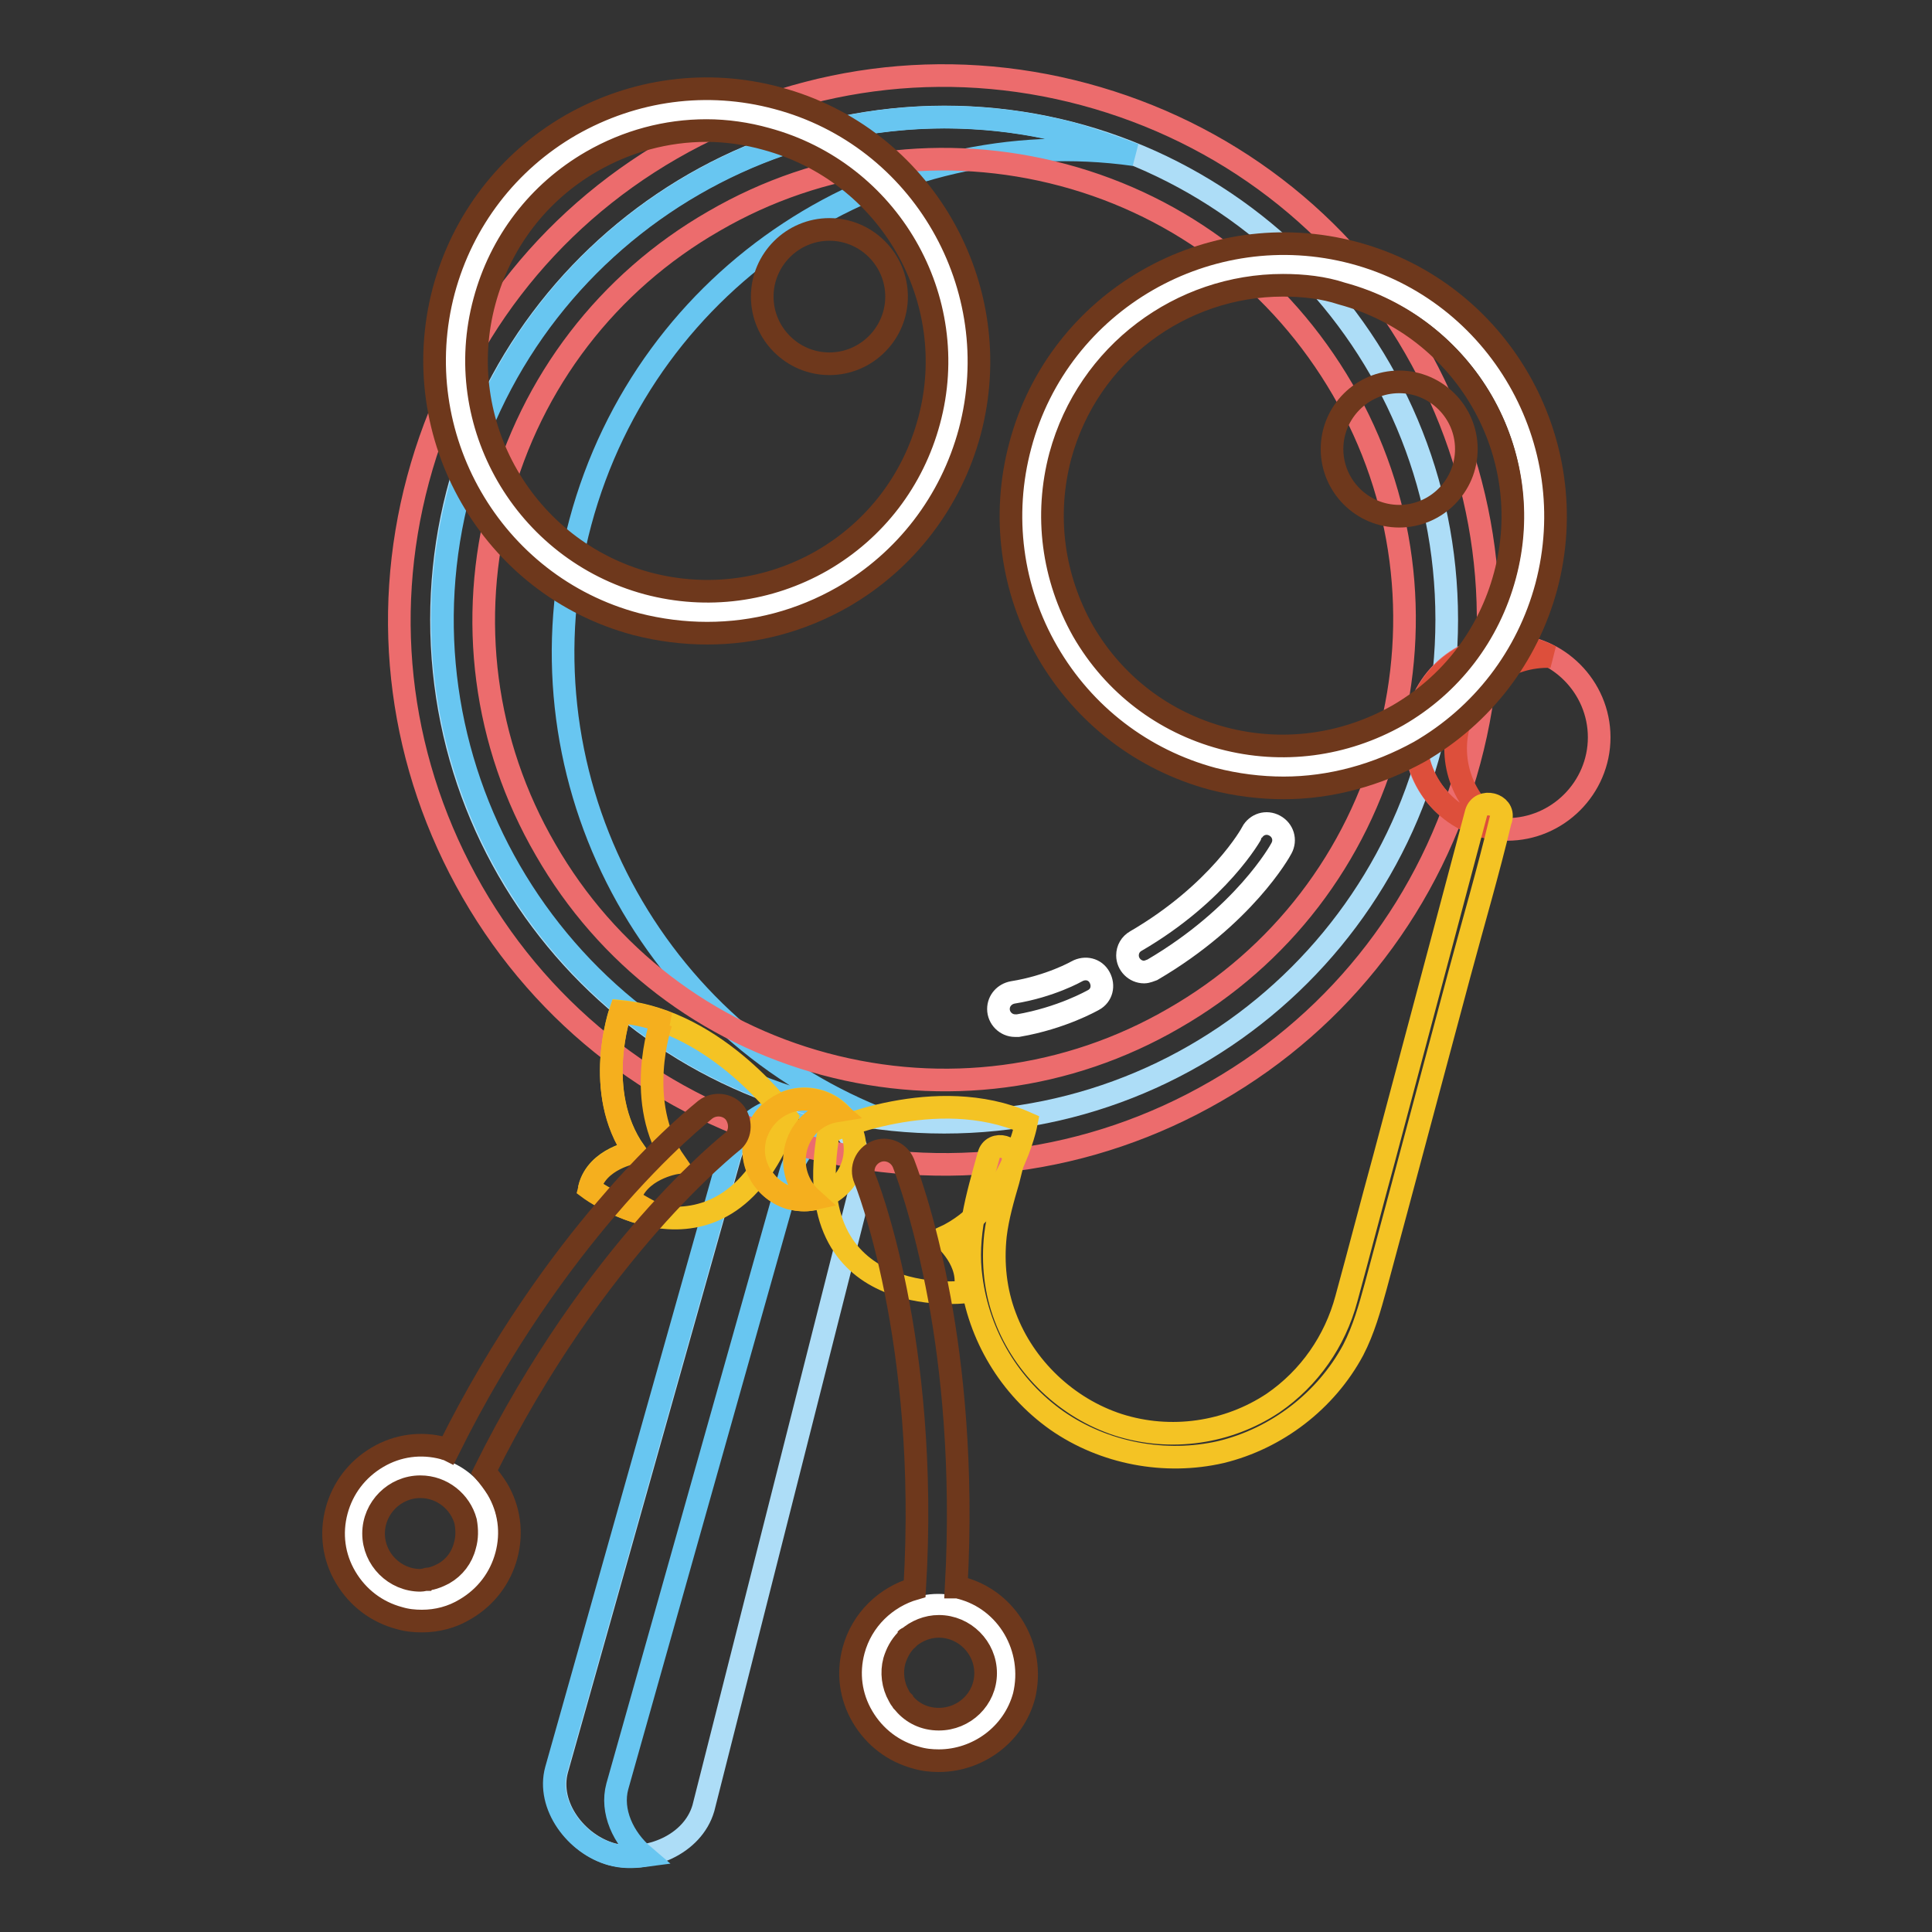 <?xml version="1.0" encoding="utf-8"?>
<!-- Svg Vector Icons : http://www.onlinewebfonts.com/icon -->
<!DOCTYPE svg PUBLIC "-//W3C//DTD SVG 1.1//EN" "http://www.w3.org/Graphics/SVG/1.1/DTD/svg11.dtd">
<svg version="1.1" xmlns="http://www.w3.org/2000/svg" xmlns:xlink="http://www.w3.org/1999/xlink" x="0px" y="0px" viewBox="0 0 256 256" enable-background="new 0 0 256 256" xml:space="preserve">
<rect x="0" y="0" width="256" height="256" fill="#333333" stroke="none"/>
<g> <path stroke-width="3" fill-opacity="0" stroke="#adddf7"  d="M81.1,245.7c-4.7-1.3-8.6-6.4-7.3-11.2l22.9-81.2c1.3-4.7,6.1-7.5,10.9-6.3c4.7,1.3,7.5,6.1,6.3,10.9 l-20.7,81.7C91.8,244.4,85.9,246.9,81.1,245.7z"/> <path stroke-width="3" fill-opacity="0" stroke="#68c6f1"  d="M81.8,236.7l22.9-81.2c0.9-3.3,3.5-5.6,6.6-6.4c-1.1-1-2.3-1.7-3.8-2.1c-4.7-1.3-9.6,1.5-10.9,6.3 l-22.9,81.2c-1.3,4.7,2.6,9.9,7.3,11.2c1.4,0.4,2.8,0.4,4.3,0.2C82.6,243.6,80.9,240,81.8,236.7L81.8,236.7z"/> <path stroke-width="3" fill-opacity="0" stroke="#ffffff"  d="M46.8,203.3c0,4.9,4,8.9,8.9,8.9s8.9-4,8.9-8.9c0-4.9-4-8.9-8.9-8.9S46.8,198.4,46.8,203.3z"/> <path stroke-width="3" fill-opacity="0" stroke="#ffffff"  d="M115.4,221.6c0,4.9,4,8.9,8.9,8.9c4.9,0,8.9-4,8.9-8.9c0,0,0,0,0,0c0-4.9-4-8.9-8.9-8.9 S115.4,216.7,115.4,221.6z"/> <path stroke-width="3" fill-opacity="0" stroke="#adddf7"  d="M58.5,82.1c0,36.8,29.8,66.6,66.6,66.6c36.8,0,66.6-29.8,66.6-66.6l0,0c0-36.8-29.8-66.6-66.6-66.6 C88.3,15.6,58.5,45.4,58.5,82.1L58.5,82.1z"/> <path stroke-width="3" fill-opacity="0" stroke="#68c6f1"  d="M76.9,69.2c8.8-32.8,40.6-53.3,73.4-48.7c-2.6-1-5.2-1.9-7.9-2.7c-35.5-9.5-72,11.6-81.5,47.1 c-9.5,35.5,11.6,72,47.1,81.5c2.7,0.7,5.4,1.3,8.2,1.7C85.4,135.6,68.1,102,76.9,69.2z"/> <path stroke-width="3" fill-opacity="0" stroke="#ec6c6d"  d="M106.4,151.8c-18.6-5-34.2-16.9-43.8-33.6c-9.6-16.7-12.2-36.1-7.2-54.7c5-18.6,16.9-34.2,33.6-43.8 c16.7-9.6,36.1-12.2,54.7-7.2c18.6,5,34.2,16.9,43.8,33.6s12.2,36.1,7.2,54.7c-5,18.6-16.9,34.2-33.6,43.8 C144.5,154.2,125,156.8,106.4,151.8z M140.9,23.2c-15.7-4.2-32.2-2.1-46.3,6.1c-14.1,8.1-24.2,21.3-28.4,37 c-4.2,15.7-2.1,32.2,6.1,46.3c8.1,14.1,21.3,24.2,37,28.4c15.7,4.2,32.2,2.1,46.3-6.1c14.1-8.1,24.2-21.3,28.4-37 c4.2-15.7,2.1-32.2-6.1-46.3S156.6,27.4,140.9,23.2z"/> <path stroke-width="3" fill-opacity="0" stroke="#ec6c6d"  d="M187.5,97.7c0,6.7,5.5,12.2,12.2,12.2c6.7,0,12.2-5.5,12.2-12.2c0-6.7-5.5-12.2-12.2-12.2 C193,85.5,187.5,91,187.5,97.7z"/> <path stroke-width="3" fill-opacity="0" stroke="#dd4f3b"  d="M193.3,96c1.5-5.6,6.6-9.2,12.2-9c-0.8-0.4-1.7-0.8-2.6-1c-6.5-1.7-13.2,2.1-14.9,8.6s2.1,13.2,8.6,14.9 c0.9,0.2,1.8,0.4,2.8,0.4C194.4,107.3,191.8,101.6,193.3,96L193.3,96z"/> <path stroke-width="3" fill-opacity="0" stroke="#f4c324"  d="M195.6,107.7l-4.2,15.8l-8,30c-1.7,6.2-3.3,12.4-5,18.6c-1.5,5.6-4.9,10.5-9.7,13.8c-6,4-13.6,5.1-20.5,2.9 c-6.8-2.2-12.5-7.6-15-14.3c-1.3-3.4-1.7-7.1-1.3-10.8c0.3-2.5,1-4.9,1.7-7.3l0.6-2.4c0.6-2.1-2.7-3-3.2-0.9 c-1.5,5.4-3.1,10.7-2.3,16.3c1,7.6,5.1,14.4,11.3,18.8c6.3,4.4,14.4,5.9,21.8,4.2c7.4-1.8,13.9-6.8,17.5-13.5 c1.4-2.7,2.2-5.6,3-8.5l2.8-10.4l8.3-31c1.8-6.7,3.8-13.5,5.4-20.2c0-0.1,0.1-0.2,0.1-0.3C199.4,106.5,196.2,105.7,195.6,107.7z  M104.3,148.1c0,0-9.1-12.8-22.1-14.1c0,0-3.7,10.6,1.9,18.6c0,0-5,0.8-6,4.8C78.1,157.5,96,170.9,104.3,148.1z"/> <path stroke-width="3" fill-opacity="0" stroke="#f4c324"  d="M109.8,150c0,0,14.2-6.5,26.2-1.2c0,0-2.1,11.1-11,15.2c0,0,3.9,3.2,2.8,7.2 C127.8,171.2,105.5,173.9,109.8,150z"/> <path stroke-width="3" fill-opacity="0" stroke="#f4c324"  d="M99.9,152.3c0,3.7,3,6.7,6.7,6.7c3.7,0,6.7-3,6.7-6.7c0,0,0,0,0,0c0-3.7-3-6.7-6.7-6.7 C102.9,145.6,99.9,148.6,99.9,152.3C99.9,152.3,99.9,152.3,99.9,152.3z"/> <path stroke-width="3" fill-opacity="0" stroke="#f5af1e"  d="M89.5,154.1c-5.6-8-1.9-18.6-1.9-18.6c0.3,0,0.6,0.1,0.9,0.1c-2-0.8-4-1.3-6.3-1.5c0,0-3.7,10.6,1.9,18.6 c0,0-5,0.8-6,4.8c0,0,4.3,3.2,9.7,3.8c-2.6-1.1-4.4-2.4-4.4-2.4C84.5,154.9,89.5,154.1,89.5,154.1z M105.5,152 c0.7-2.6,2.8-4.4,5.3-4.8c-0.7-0.6-1.6-1.1-2.5-1.3c-3.6-1-7.2,1.2-8.2,4.7c-1,3.6,1.2,7.2,4.7,8.2c0.9,0.2,1.9,0.3,2.8,0.1 C105.7,157.2,104.8,154.6,105.5,152z"/> <path stroke-width="3" fill-opacity="0" stroke="#ffffff"  d="M60.4,47.8c0,18.4,14.9,33.3,33.3,33.3c18.4,0,33.3-14.9,33.3-33.3c0-18.4-14.9-33.3-33.3-33.3 C75.3,14.5,60.4,29.4,60.4,47.8z"/> <path stroke-width="3" fill-opacity="0" stroke="#6e381c"  d="M93.7,83.9c-3.1,0-6.3-0.4-9.4-1.2c-19.2-5.1-30.6-25-25.5-44.2c2.5-9.3,8.5-17.1,16.8-21.9 C84,11.8,93.7,10.5,103,13c19.2,5.1,30.6,25,25.5,44.2c-2.5,9.3-8.5,17.1-16.8,21.9C106.1,82.3,100,83.9,93.7,83.9z M93.6,17.3 c-5.3,0-10.5,1.4-15.2,4.1c-7.1,4.1-12.1,10.7-14.2,18.5c-4.4,16.2,5.3,33,21.6,37.4c7.9,2.1,16.1,1,23.1-3 c7.1-4.1,12.1-10.7,14.2-18.5c4.4-16.2-5.3-33-21.6-37.4C99,17.7,96.3,17.3,93.6,17.3z"/> <path stroke-width="3" fill-opacity="0" stroke="#6e381c"  d="M101,39.3c0,4.9,4,8.9,8.9,8.9s8.9-4,8.9-8.9c0-4.9-4-8.9-8.9-8.9S101,34.4,101,39.3z"/> <path stroke-width="3" fill-opacity="0" stroke="#ffffff"  d="M136.8,68.3c0,18.4,14.9,33.3,33.3,33.3c18.4,0,33.3-14.9,33.3-33.3c0-18.4-14.9-33.3-33.3-33.3 C151.7,35,136.8,49.9,136.8,68.3z"/> <path stroke-width="3" fill-opacity="0" stroke="#6e381c"  d="M170.1,104.4c-3.1,0-6.3-0.4-9.4-1.2c-9.3-2.5-17.1-8.5-21.9-16.8c-4.8-8.3-6.1-18.1-3.6-27.4 c5.1-19.2,25-30.6,44.2-25.5s30.6,25,25.5,44.2c-2.5,9.3-8.5,17.1-16.8,21.9C182.5,102.7,176.3,104.4,170.1,104.4z M170,37.8 c-13.5,0-25.8,9-29.5,22.6c-2.1,7.9-1,16.1,3,23.2c4.1,7.1,10.7,12.1,18.5,14.2c7.9,2.1,16.1,1,23.2-3c7.1-4.1,12.1-10.7,14.2-18.5 c4.4-16.2-5.3-33-21.6-37.4C175.4,38.1,172.7,37.8,170,37.8z"/> <path stroke-width="3" fill-opacity="0" stroke="#6e381c"  d="M176.5,59.5c0,4.9,4,8.9,8.9,8.9s8.9-4,8.9-8.9c0-4.9-4-8.9-8.9-8.9S176.5,54.6,176.5,59.5z"/> <path stroke-width="3" fill-opacity="0" stroke="#ffffff"  d="M151.6,128.8c-1.2,0-2.2-1-2.2-2.2c0-0.8,0.4-1.5,1.1-1.9c11-6.4,15.4-14.3,15.4-14.4 c0.6-1.1,1.9-1.5,3-0.9c1.1,0.6,1.5,1.9,0.9,3c-0.2,0.4-5,9-17.1,16.1C152.4,128.6,152,128.8,151.6,128.8z M134.5,135.9 c-1.2,0-2.2-1-2.2-2.2c0-1.1,0.8-2,1.9-2.2c5-0.8,8.5-2.8,8.5-2.8c1.1-0.6,2.4-0.3,3,0.8c0.6,1.1,0.3,2.4-0.8,3c0,0,0,0,0,0 c-0.2,0.1-4.2,2.4-10,3.4C134.8,135.9,134.6,135.9,134.5,135.9z"/> <path stroke-width="3" fill-opacity="0" stroke="#6e381c"  d="M127.3,210.4c-0.2-0.1-0.4-0.1-0.6-0.1c0.9-16.2-0.6-29.4-2.2-38.1c-2.1-11.4-4.7-17.8-4.8-18.1 c-0.6-1.4-2.2-2.1-3.6-1.5c-1.4,0.6-2.1,2.2-1.5,3.6c0.1,0.2,8.6,21.3,6.6,54.3c-3.8,1.1-7,4.1-8.1,8.2c-0.8,3-0.4,6.1,1.2,8.8 c1.6,2.7,4.1,4.6,7.1,5.4c1,0.3,2,0.4,3,0.4c5.1,0,9.9-3.4,11.3-8.6C137.2,218.4,133.5,212,127.3,210.4L127.3,210.4z M124.4,227.8 c-1.9,0-3.5-0.8-4.6-2.1c0,0,0-0.1-0.1-0.1c-0.1-0.1-0.2-0.2-0.2-0.3c-0.2-0.2-0.3-0.4-0.4-0.6c-0.8-1.4-1-3.1-0.6-4.6 c0.3-1,0.8-2,1.6-2.8c0.1-0.1,0.2-0.1,0.2-0.2l0,0c1.1-1,2.6-1.6,4.1-1.6c3.4,0,6.2,2.8,6.2,6.2 C130.6,225.1,127.8,227.8,124.4,227.8z"/> <path stroke-width="3" fill-opacity="0" stroke="#6e381c"  d="M120,217.3c0.1-0.1,0.1-0.2,0.2-0.2C120.2,217.1,120.1,217.2,120,217.3z"/> <path stroke-width="3" fill-opacity="0" stroke="#6e381c"  d="M97.4,147.5c-0.9-1.2-2.7-1.4-3.9-0.5c-0.2,0.2-5.7,4.4-13.2,13.2c-5.8,6.8-13.7,17.4-20.9,31.9 c-0.2-0.1-0.4-0.1-0.6-0.2c-3-0.8-6.1-0.4-8.8,1.2c-2.7,1.6-4.6,4.1-5.4,7.1c-0.8,3-0.4,6.1,1.2,8.8c1.6,2.7,4.1,4.6,7.1,5.4 c1,0.3,2,0.4,3,0.4c2,0,4-0.5,5.8-1.6c2.7-1.6,4.6-4.1,5.4-7.1c0.8-3,0.4-6.1-1.2-8.8c-0.5-0.8-1.1-1.6-1.7-2.3 c14.7-29.6,32.6-43.5,32.8-43.7C98.1,150.5,98.3,148.8,97.4,147.5L97.4,147.5z M61.6,204.8c-0.4,1.6-1.4,2.9-2.8,3.7 c-0.6,0.3-1.2,0.6-1.9,0.7c0,0-0.1,0-0.1,0c-0.1,0-0.2,0-0.3,0.1c-0.3,0-0.5,0.1-0.8,0.1c-3.4,0-6.2-2.8-6.2-6.2 c0-3.4,2.8-6.2,6.2-6.2c2.9,0,5.3,2,6,4.6C61.9,202.7,61.9,203.8,61.6,204.8z"/> <path stroke-width="3" fill-opacity="0" stroke="#6e381c"  d="M56.9,209.2L56.9,209.2C56.8,209.3,56.8,209.3,56.9,209.2z"/></g>
</svg>
